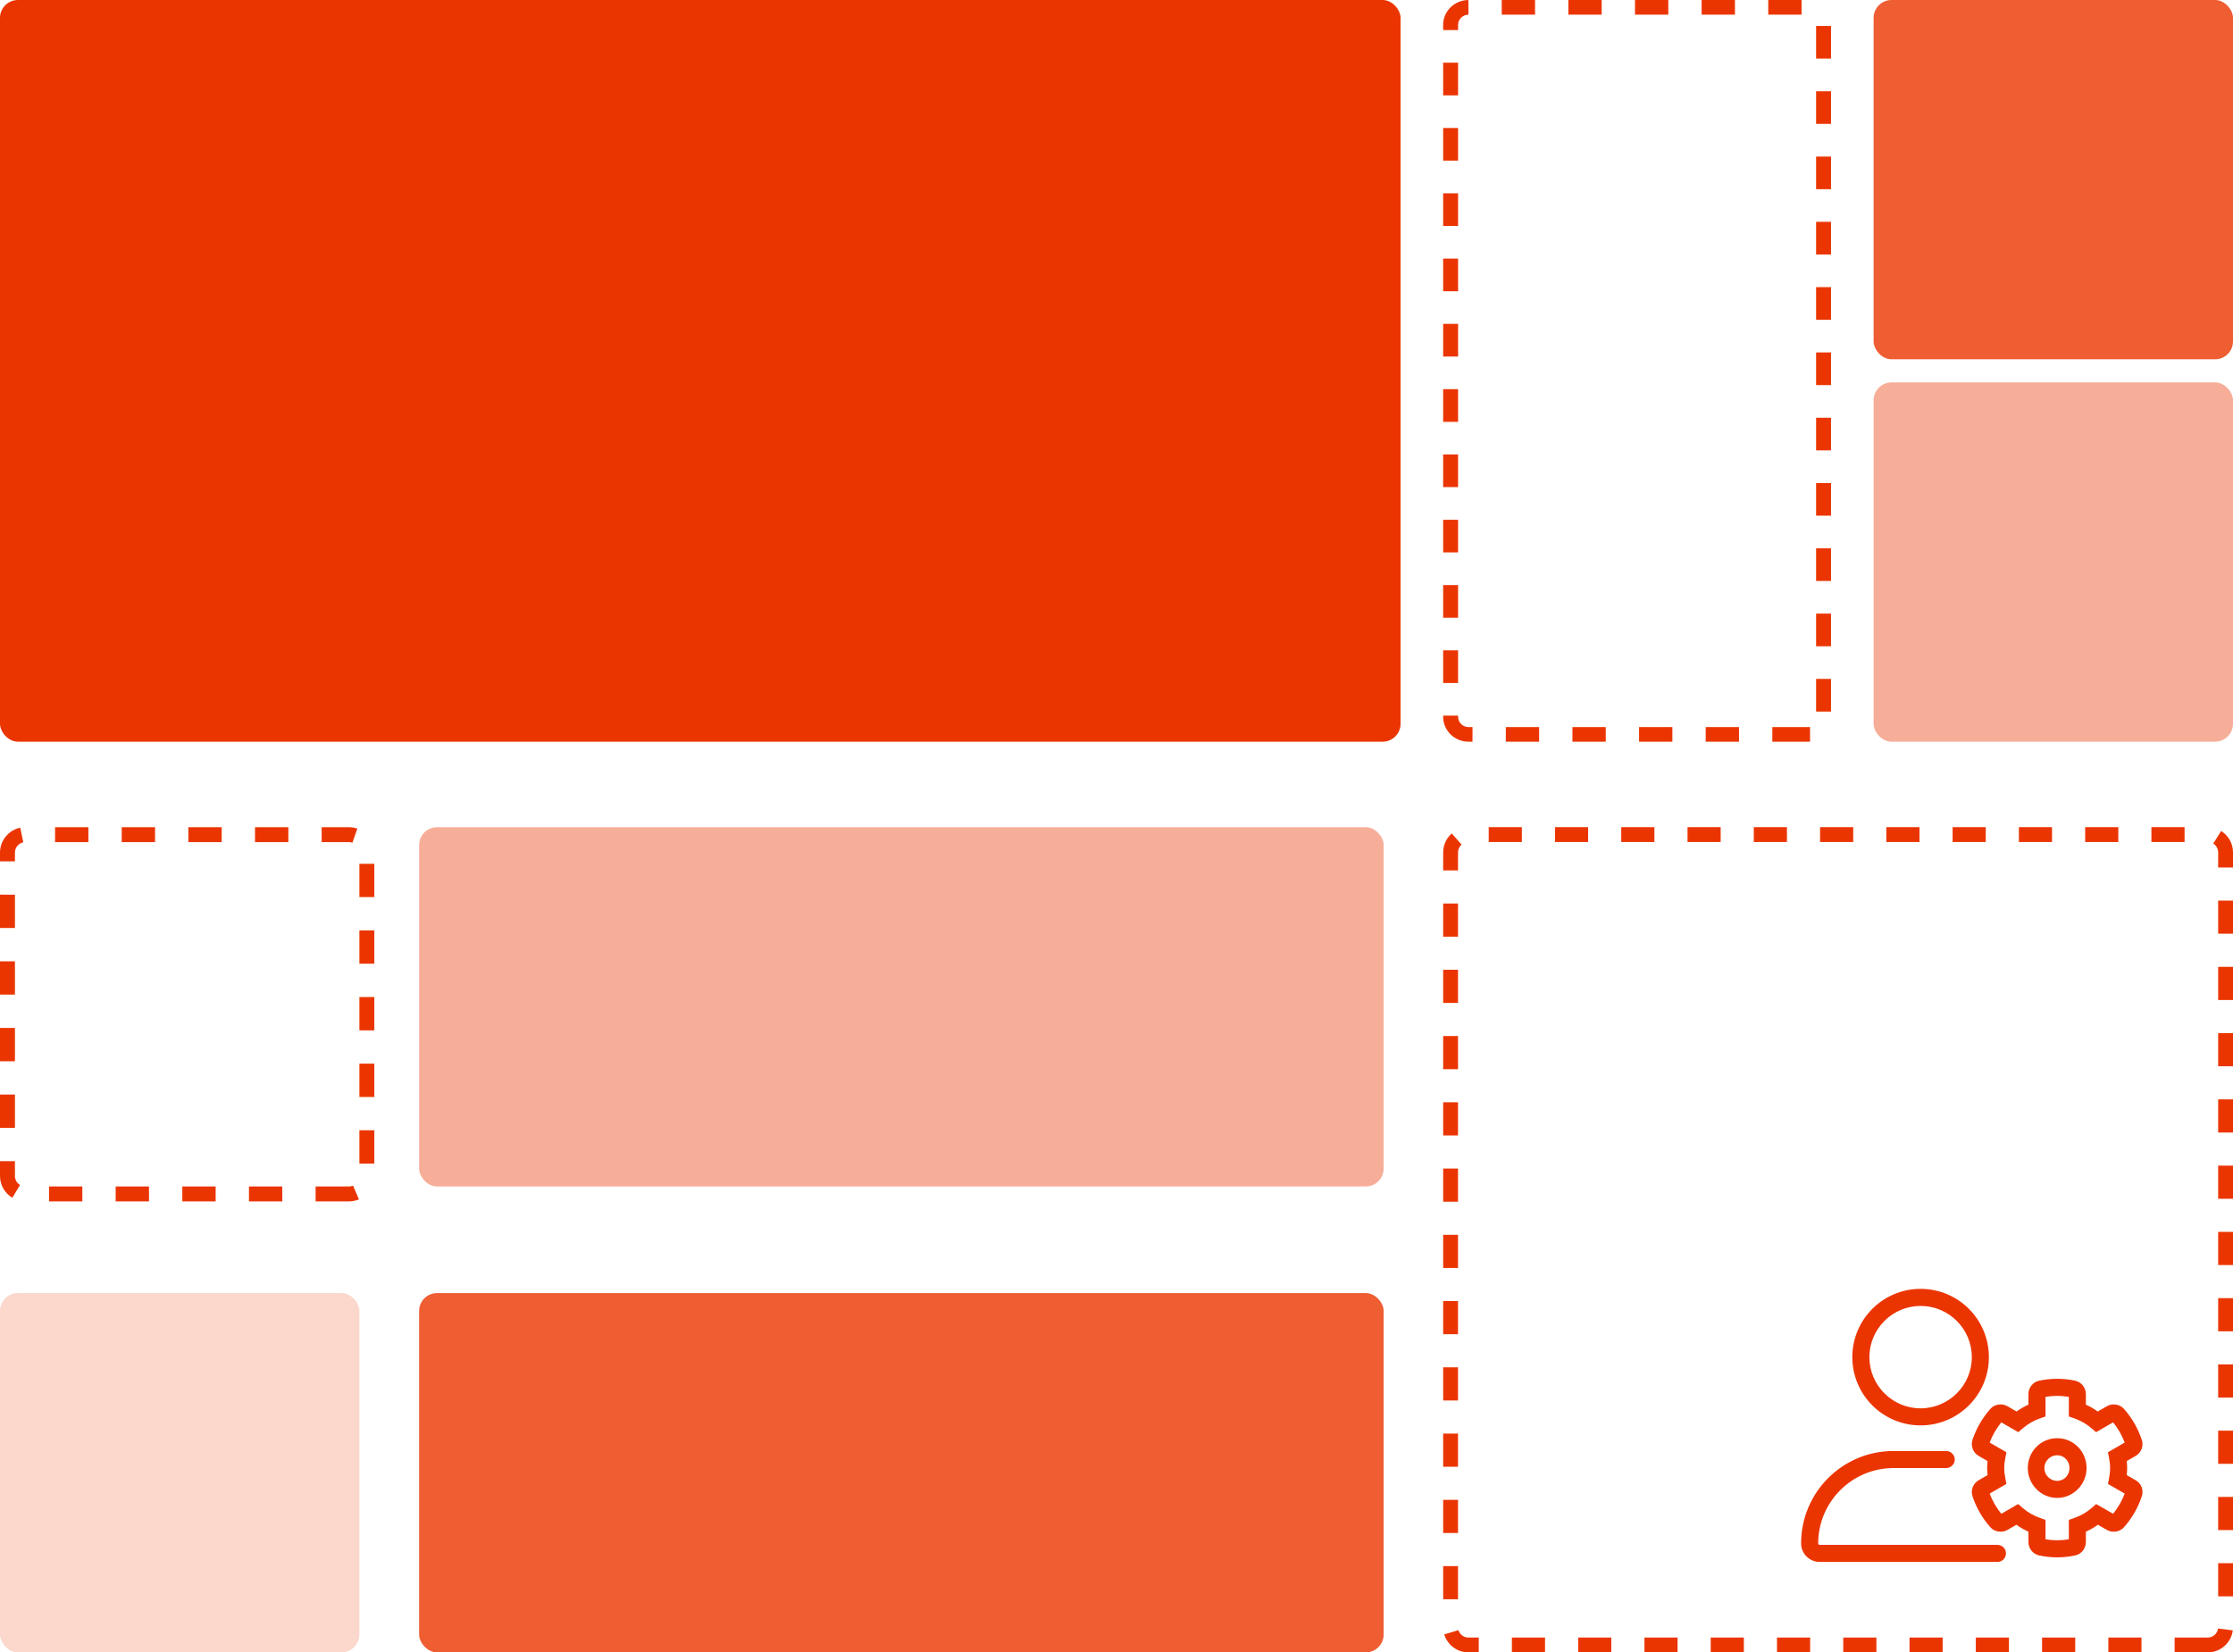 <svg xmlns="http://www.w3.org/2000/svg" id="b" width="743.07" height="550" viewBox="0 0 743.07 550"><defs><style>.d{fill:#f7ae99;}.e{fill:#eb3500;}.f{fill:#ef5d33;}.g{fill:#fbd7cc;}</style></defs><g id="c"><g><rect class="e" width="466.065" height="246.873" rx="5.963" ry="5.963"></rect><g><rect class="d" x="623.478" y="127.281" width="119.593" height="119.593" rx="5.963" ry="5.963"></rect><rect class="f" x="623.478" y="0" width="119.593" height="119.593" rx="5.963" ry="5.963"></rect></g><rect class="g" y="430.407" width="119.593" height="119.593" rx="5.963" ry="5.963"></rect><path class="e" d="M116.121,399.89h-11.096v-4.969h11.093c.476,0,.934-.094,1.364-.279l1.96,4.565c-1.054,.453-2.171,.682-3.322,.682Zm-22.184,0h-11.089v-4.969h11.089v4.969Zm-22.177,0h-11.09v-4.969h11.09v4.969Zm-22.178,0h-11.089v-4.969h11.089v4.969Zm-22.177,0h-11.089v-4.969h11.089v4.969Zm-23.302-1.202c-2.53-1.52-4.101-4.295-4.101-7.245v-4.941H4.969v4.941c0,1.233,.632,2.349,1.691,2.984l-2.558,4.26Zm120.46-11.379h-4.969v-11.089h4.969v11.089Zm-119.592-11.895H0v-11.089H4.969v11.089Zm119.592-10.282h-4.969v-11.089h4.969v11.089Zm-119.592-11.895H0v-11.09H4.969v11.09Zm119.592-10.282h-4.969v-11.089h4.969v11.089Zm-119.592-11.896H0v-11.089H4.969v11.089Zm119.592-10.282h-4.969v-11.089h4.969v11.089Zm-119.592-11.895H0v-11.089H4.969v11.089Zm119.592-10.282h-4.969v-11.089h4.969v11.089Zm-119.592-11.895H0v-2.927c0-3.997,2.84-7.479,6.753-8.275l.992,4.868c-1.608,.328-2.776,1.761-2.776,3.407v2.927Zm112.3-6.21c-.37-.129-.759-.195-1.155-.195h-9.075v-4.969h9.075c.957,0,1.897,.159,2.797,.475l-1.642,4.689Zm-21.319-.195h-11.09v-4.969h11.09v4.969Zm-22.178,0h-11.089v-4.969h11.089v4.969Zm-22.177,0h-11.089v-4.969h11.089v4.969Zm-22.177,0h-11.089v-4.969h11.089v4.969Z"></path><rect class="d" x="139.468" y="275.329" width="320.971" height="119.593" rx="5.963" ry="5.963"></rect><path class="e" d="M734.67,550h-11.027v-4.941h11.027c1.736,0,3.211-1.295,3.431-3.012l4.901,.627c-.535,4.177-4.117,7.326-8.331,7.326Zm-22.053,0h-11.027v-4.941h11.027v4.941Zm-22.053,0h-11.028v-4.941h11.028v4.941Zm-22.054,0h-11.027v-4.941h11.027v4.941Zm-22.053,0h-11.027v-4.941h11.027v4.941Zm-22.053,0h-11.027v-4.941h11.027v4.941Zm-22.054,0h-11.027v-4.941h11.027v4.941Zm-22.053,0h-11.027v-4.941h11.027v4.941Zm-22.053,0h-11.027v-4.941h11.027v4.941Zm-22.053,0h-11.027v-4.941h11.027v4.941Zm-22.053,0h-11.028v-4.941h11.028v4.941Zm-22.054,0h-3.443c-3.678,0-6.986-2.459-8.045-5.979l4.732-1.422c.435,1.449,1.798,2.461,3.313,2.461h3.443v4.941Zm-6.902-17.692h-4.941v-11.027h4.941v11.027Zm257.893-.972h-4.941v-11.027h4.941v11.027Zm-257.893-21.083h-4.941v-11.027h4.941v11.027Zm257.893-.971h-4.941v-11.027h4.941v11.027Zm-257.893-21.083h-4.941v-11.027h4.941v11.027Zm257.893-.972h-4.941v-11.027h4.941v11.027Zm-257.893-21.082h-4.941v-11.027h4.941v11.027Zm257.893-.972h-4.941v-11.027h4.941v11.027Zm-257.893-21.082h-4.941v-11.027h4.941v11.027Zm257.893-.972h-4.941v-11.027h4.941v11.027Zm-257.893-21.083h-4.941v-11.027h4.941v11.027Zm257.893-.971h-4.941v-11.027h4.941v11.027Zm-257.893-21.083h-4.941v-11.027h4.941v11.027Zm257.893-.972h-4.941v-11.027h4.941v11.027Zm-257.893-21.082h-4.941v-11.027h4.941v11.027Zm257.893-.972h-4.941v-11.027h4.941v11.027Zm-257.893-21.082h-4.941v-11.027h4.941v11.027Zm257.893-.972h-4.941v-11.027h4.941v11.027Zm-257.893-21.083h-4.941v-11.027h4.941v11.027Zm257.893-.971h-4.941v-11.027h4.941v11.027Zm-257.893-21.083h-4.941v-11.027h4.941v11.027Zm257.893-.972h-4.941v-11.027h4.941v11.027Zm-257.893-21.082h-4.941v-5.987c0-2.413,1.04-4.711,2.853-6.308l3.266,3.708c-.748,.659-1.177,1.607-1.177,2.6v5.987Zm257.893-.972h-4.941v-5.015c0-1.201-.61-2.3-1.631-2.937l2.617-4.192c2.476,1.546,3.955,4.212,3.955,7.129v5.015Zm-16.121-8.474h-11.027v-4.941h11.027v4.941Zm-22.053,0h-11.027v-4.941h11.027v4.941Zm-22.053,0h-11.027v-4.941h11.027v4.941Zm-22.054,0h-11.027v-4.941h11.027v4.941Zm-22.053,0h-11.027v-4.941h11.027v4.941Zm-22.053,0h-11.027v-4.941h11.027v4.941Zm-22.053,0h-11.027v-4.941h11.027v4.941Zm-22.054,0h-11.027v-4.941h11.027v4.941Zm-22.053,0h-11.027v-4.941h11.027v4.941Zm-22.053,0h-11.027v-4.941h11.027v4.941Zm-22.053,0h-11.027v-4.941h11.027v4.941Z"></path><rect class="f" x="139.468" y="430.407" width="320.971" height="119.593" rx="5.963" ry="5.963"></rect><path class="e" d="M602.323,246.873h-12.549v-4.871h12.549v4.871Zm-23.635,0h-11.086v-4.871h11.086v4.871Zm-22.172,0h-11.086v-4.871h11.086v4.871Zm-22.172,0h-11.086v-4.871h11.086v4.871Zm-22.172,0h-11.086v-4.871h11.086v4.871Zm-22.171,0h-1.32c-4.657,0-8.447-3.715-8.447-8.28v-.388h4.969v.388c0,1.88,1.561,3.41,3.478,3.41h1.32v4.871Zm119.304-10.03h-4.969v-10.867h4.969v10.867Zm-124.102-9.506h-4.969v-10.867h4.969v10.867Zm124.102-12.228h-4.969v-10.867h4.969v10.867Zm-124.102-9.506h-4.969v-10.867h4.969v10.867Zm124.102-12.228h-4.969v-10.867h4.969v10.867Zm-124.102-9.506h-4.969v-10.867h4.969v10.867Zm124.102-12.228h-4.969v-10.867h4.969v10.867Zm-124.102-9.506h-4.969v-10.867h4.969v10.867Zm124.102-12.228h-4.969v-10.867h4.969v10.867Zm-124.102-9.506h-4.969v-10.867h4.969v10.867Zm124.102-12.228h-4.969v-10.867h4.969v10.867Zm-124.102-9.506h-4.969v-10.867h4.969v10.867Zm124.102-12.228h-4.969v-10.867h4.969v10.867Zm-124.102-9.506h-4.969v-10.867h4.969v10.867Zm124.102-12.228h-4.969v-10.867h4.969v10.867Zm-124.102-9.506h-4.969v-10.867h4.969v10.867Zm124.102-12.228h-4.969v-10.867h4.969v10.867Zm-124.102-9.506h-4.969v-10.867h4.969v10.867Zm124.102-12.228h-4.969v-10.866h4.969v10.866Zm-124.102-9.505h-4.969v-10.867h4.969v10.867Zm124.102-12.228h-4.969V8.635h4.969v10.867Zm-124.102-9.506h-4.969v-1.716c0-4.541,3.767-8.255,8.399-8.28l.027,4.871c-1.906,.01-3.457,1.54-3.457,3.41v1.716Zm114.301-5.126h-11.086V0h11.086V4.871Zm-22.172,0h-11.086V0h11.086V4.871Zm-22.172,0h-11.086V0h11.086V4.871Zm-22.172,0h-11.086V0h11.086V4.871Zm-22.172,0h-11.086V0h11.086V4.871Z"></path><path class="e" d="M710.675,492.696l-2.959-1.709c.089-.793,.13-1.559,.13-2.302,0-.777-.044-1.559-.133-2.363l2.968-1.714c1.859-1.082,2.721-3.323,2.052-5.331-1.276-3.845-3.281-7.323-5.963-10.351-1.379-1.548-3.863-1.919-5.642-.877l-3.068,1.77c-1.243-.893-2.56-1.653-3.946-2.279v-3.531c0-2.13-1.495-3.999-3.572-4.443-3.994-.843-7.963-.843-11.984,0-2.063,.444-3.561,2.313-3.561,4.443v3.529c-1.384,.627-2.704,1.387-3.944,2.279l-3.057-1.764c-1.809-1.054-4.291-.666-5.661,.882-2.673,3.018-4.679,6.495-5.952,10.335-.671,2.013,.191,4.255,2.056,5.336l2.963,1.714c-.089,.804-.133,1.587-.133,2.363,0,.743,.042,1.509,.13,2.302l-2.95,1.703c-1.873,1.071-2.741,3.318-2.066,5.336,1.279,3.845,3.281,7.323,5.942,10.319,1.364,1.57,3.875,1.942,5.663,.915l3.014-1.742c1.251,.904,2.588,1.675,3.996,2.313v3.462c0,2.13,1.498,3.999,3.575,4.443,1.997,.422,4.01,.632,5.986,.632s3.989-.211,5.998-.632c2.063-.444,3.559-2.313,3.559-4.443v-3.462c1.409-.638,2.746-1.409,3.996-2.313l3.007,1.731c1.811,1.054,4.301,.66,5.658-.882,2.677-3.018,4.679-6.495,5.954-10.335,.678-2.016-.174-4.27-2.055-5.335Zm-8.84-7.332c.205,1.076,.338,2.185,.338,3.323,0,1.12-.136,2.208-.336,3.273l-.369,1.974,5.562,3.211c-.921,2.446-2.219,4.699-3.872,6.717l-5.617-3.234-1.528,1.32c-1.672,1.442-3.581,2.553-5.672,3.284l-1.899,.666v6.458c-2.604,.444-5.164,.444-7.758,0v-6.458l-1.899-.666c-2.095-.738-3.999-1.843-5.67-3.284l-1.526-1.326-5.618,3.24c-1.65-2.013-2.949-4.266-3.872-6.717l5.562-3.211-.369-1.974c-.2-1.065-.336-2.152-.336-3.273,0-1.137,.133-2.247,.338-3.323l.377-1.981-5.572-3.224c.921-2.446,2.219-4.699,3.868-6.724l5.656,3.268,1.528-1.309c1.675-1.442,3.57-2.535,5.631-3.256l1.903-.666v-6.523c2.61-.444,5.164-.444,7.758,0v6.529l1.905,.66c2.057,.721,3.955,1.814,5.631,3.256l1.528,1.309,5.656-3.268c1.65,2.025,2.945,4.276,3.868,6.724l-5.572,3.224,.376,1.98Zm-17.273-6.657c-5.48,0-9.781,4.459-9.781,9.941s4.459,9.941,9.781,9.941,9.781-4.459,9.781-9.941-4.296-9.941-9.781-9.941Zm0,14.201c-2.349,0-4.26-1.914-4.26-4.26s1.912-4.26,4.26-4.26,4.101,1.914,4.101,4.26-1.757,4.26-4.101,4.26Zm-19.882,21.302h-59.174c-.257,0-.472-.213-.472-.479-.002-13.829,11.255-25.083,25.083-25.083h17.521c1.562,0,2.84-1.278,2.84-2.84s-1.27-2.84-2.839-2.84h-17.523c-16.999,0-30.784,13.775-30.764,30.782,.004,3.373,2.775,6.142,6.153,6.142h59.174c1.569,0,2.84-1.272,2.84-2.84s-1.278-2.84-2.84-2.84Zm-25.563-39.764c12.551,0,22.722-10.174,22.722-22.722s-10.172-22.722-22.722-22.722-22.722,10.174-22.722,22.722,10.172,22.722,22.722,22.722Zm0-39.764c9.398,0,17.042,7.644,17.042,17.042s-7.644,17.042-17.042,17.042-17.042-7.651-17.042-17.042,7.651-17.042,17.042-17.042Z"></path></g></g></svg>